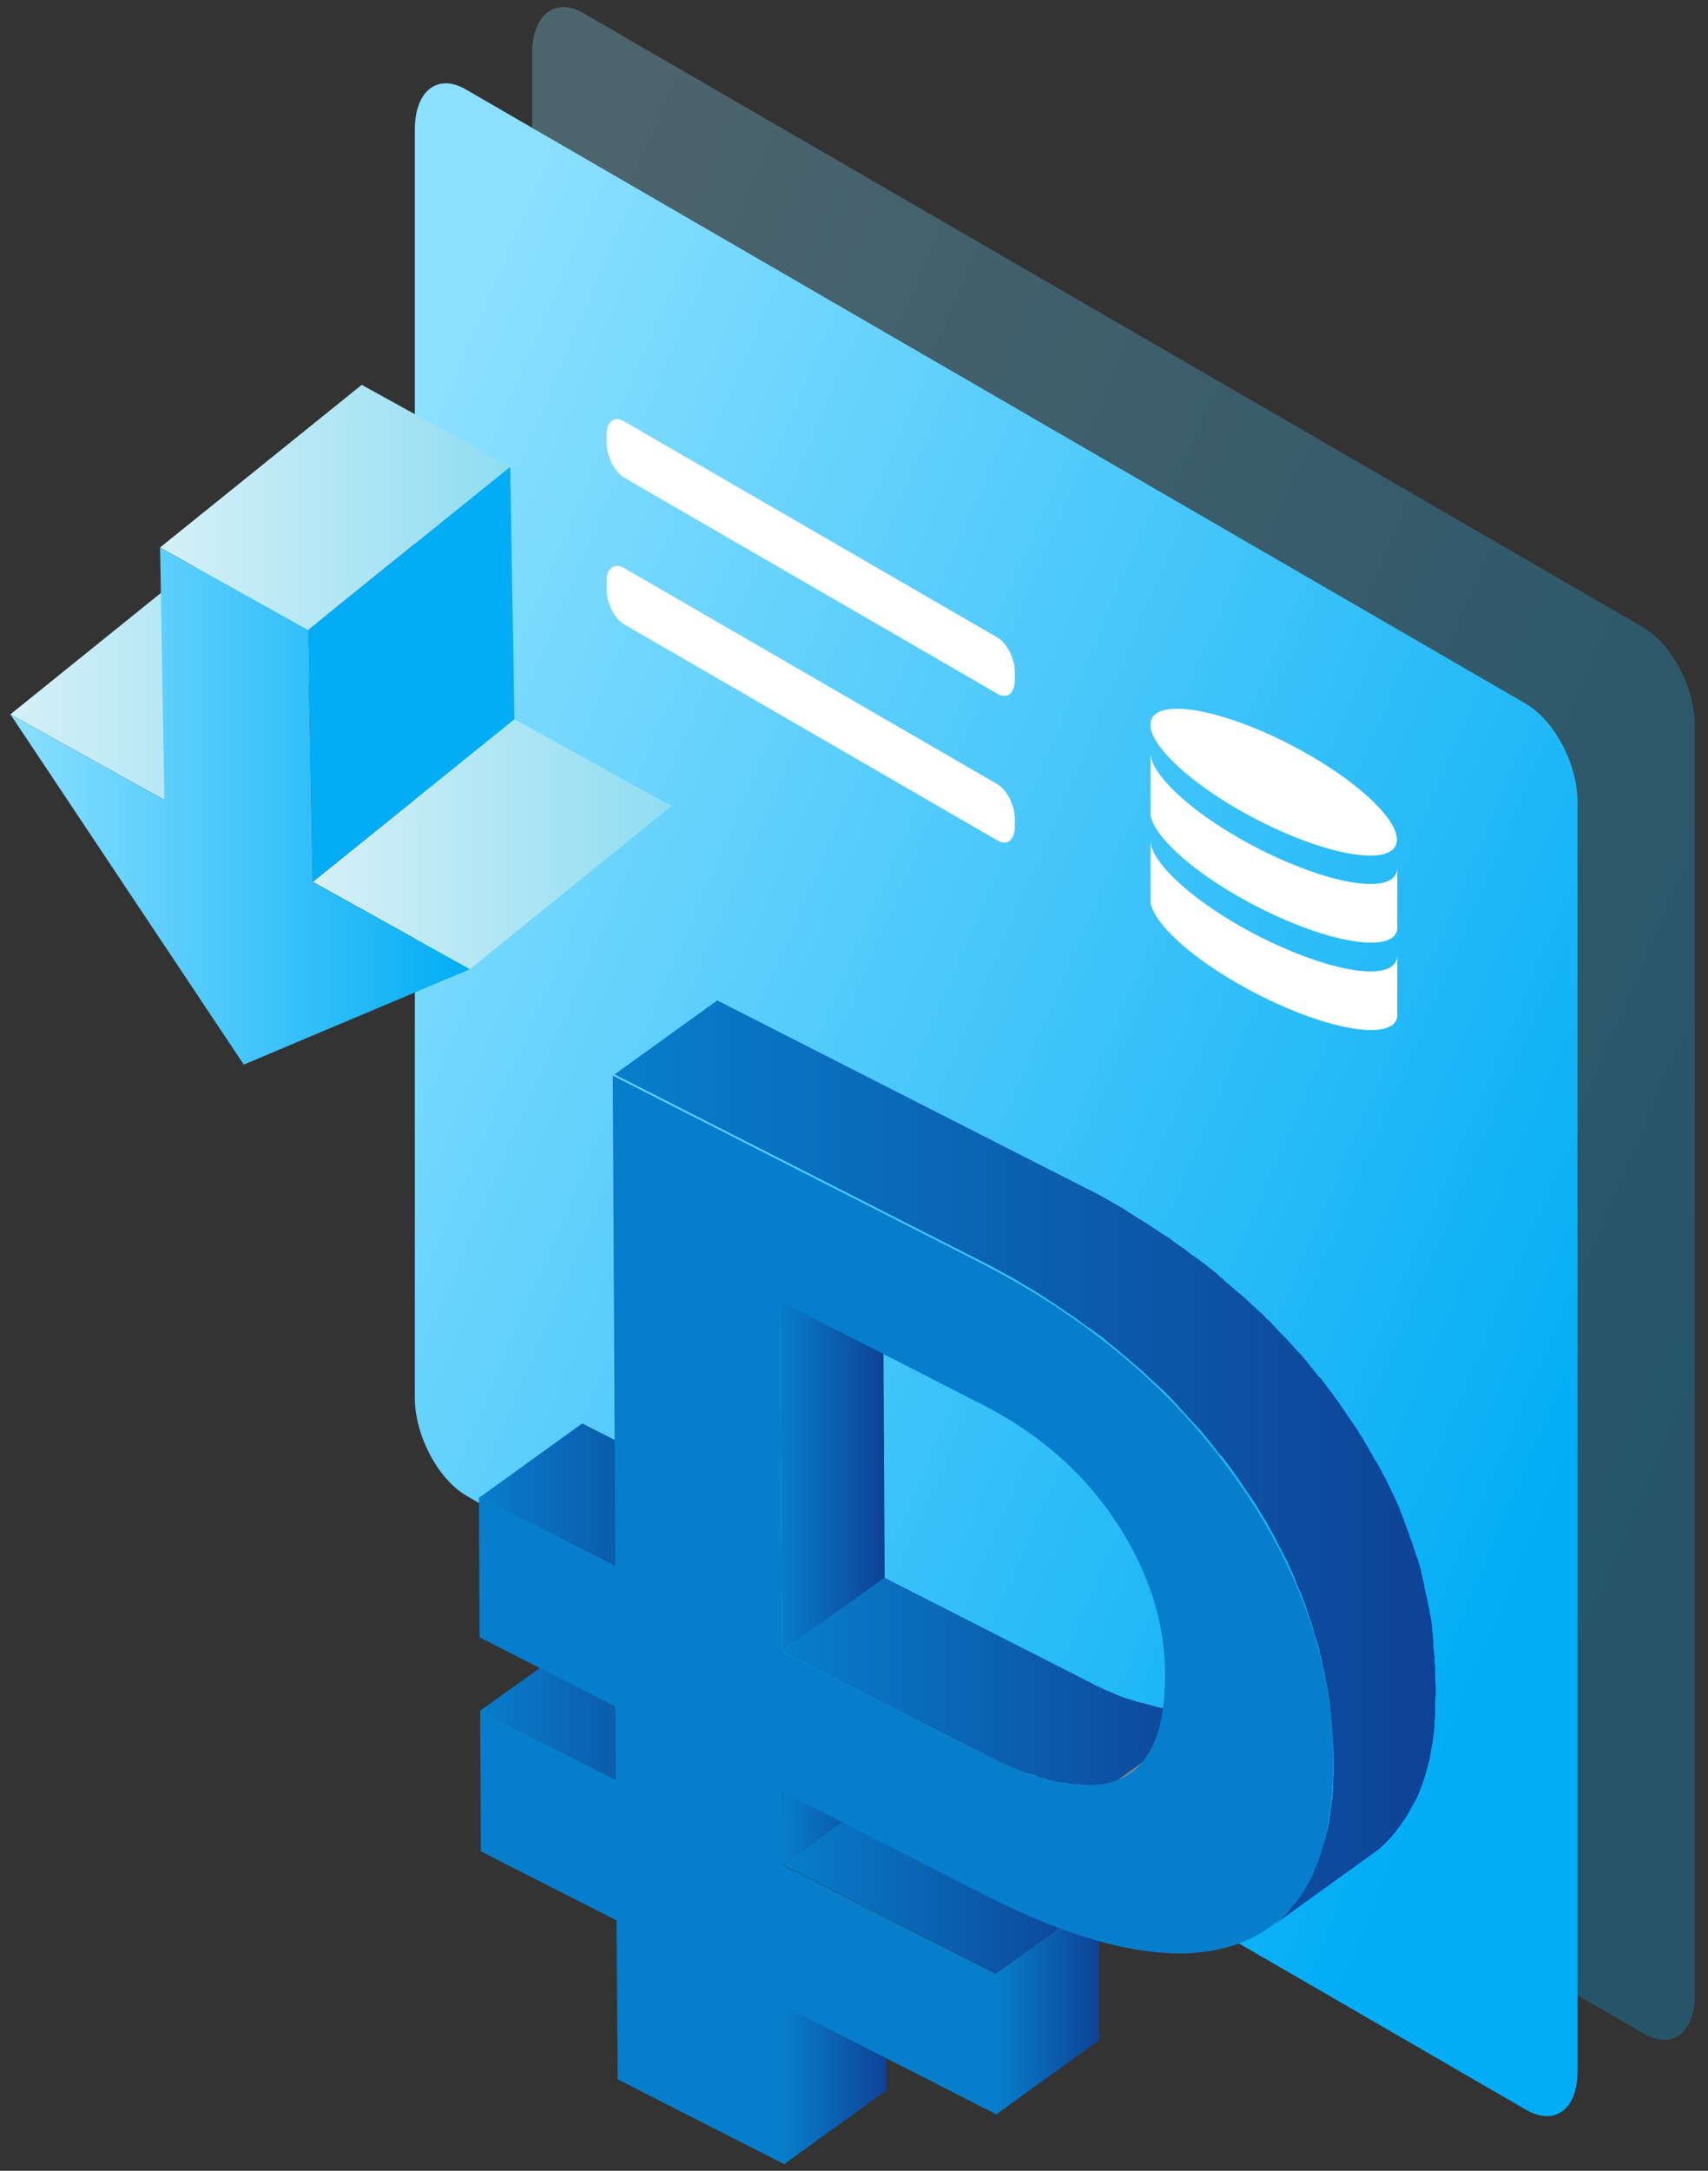 <svg width="111" height="141" viewBox="0 0 111 141" fill="none" xmlns="http://www.w3.org/2000/svg">
<rect x="0" y="0" width="111" height="141" fill="#333333" stroke="none"/>
<path opacity="0.28" fill-rule="evenodd" clip-rule="evenodd" d="M37.919 0.857L106.808 40.761C108.634 41.833 110.143 44.652 110.143 47.113V129.581C110.143 132.043 108.674 133.155 106.808 132.083L37.919 92.179C36.093 91.107 34.584 88.288 34.584 85.826V3.358C34.624 0.936 36.093 -0.215 37.919 0.857Z" fill="url(#paint0_linear)"/>
<path fill-rule="evenodd" clip-rule="evenodd" d="M30.296 5.82L99.184 45.724C101.011 46.796 102.52 49.615 102.52 52.077V134.544C102.52 137.006 101.051 138.118 99.184 137.046L30.296 97.142C28.469 96.07 26.96 93.251 26.96 90.789V8.321C27 5.86 28.469 4.748 30.296 5.82Z" fill="url(#paint1_linear)"/>
<path d="M0.676 46.399L13.779 35.837L23.785 41.356L10.682 51.958L0.676 46.399Z" fill="url(#paint2_linear)"/>
<path d="M20.33 57.278L33.433 46.716L43.637 52.355L30.535 62.956L20.33 57.278Z" fill="url(#paint3_linear)"/>
<path d="M20.013 40.919L33.155 30.318L33.433 46.716L20.331 57.278L20.013 40.919Z" fill="url(#paint4_linear)"/>
<path d="M10.404 35.559L23.507 24.998L33.155 30.318L20.013 40.919L10.404 35.559Z" fill="url(#paint5_linear)"/>
<path d="M20.012 40.919L20.33 57.278L30.534 62.956L15.843 69.15L0.676 46.399L10.682 51.958L10.404 35.559L20.012 40.919Z" fill="url(#paint6_linear)"/>
<path d="M31.208 111.118L37.918 106.314L46.733 110.801L40.023 115.605L31.208 111.118Z" fill="url(#paint7_linear)"/>
<path d="M50.902 130.256L57.573 125.452L57.612 135.775L50.942 140.58L50.902 130.256Z" fill="url(#paint8_linear)"/>
<path d="M31.168 97.261L37.839 92.457L46.653 96.944L39.983 101.748L31.168 97.261Z" fill="url(#paint9_linear)"/>
<path d="M50.862 116.399L57.533 111.595V116.32L50.862 121.124V116.399Z" fill="url(#paint10_linear)"/>
<path d="M64.72 128.192L71.391 123.387L71.43 132.519L64.76 137.324L64.72 128.192Z" fill="url(#paint11_linear)"/>
<path d="M50.862 121.124L57.533 116.32L71.39 123.387L64.719 128.192L50.862 121.124Z" fill="url(#paint12_linear)"/>
<path d="M79.172 110.84C79.013 110.88 78.854 110.92 78.735 110.959C78.695 110.959 78.656 110.999 78.616 110.999C78.497 111.039 78.378 111.039 78.219 111.079C78.179 111.079 78.139 111.079 78.139 111.079C77.981 111.118 77.822 111.118 77.663 111.118C77.504 111.118 77.345 111.118 77.187 111.118H77.147C76.988 111.118 76.829 111.118 76.67 111.079C76.631 111.079 76.551 111.079 76.512 111.079C76.392 111.079 76.273 111.039 76.154 111.039C76.075 111.039 76.035 110.999 75.956 110.999C75.837 110.999 75.757 110.959 75.638 110.959C75.559 110.959 75.479 110.92 75.4 110.92C75.281 110.88 75.201 110.88 75.082 110.84C75.003 110.801 74.884 110.801 74.804 110.761C74.685 110.721 74.606 110.721 74.487 110.682C74.368 110.642 74.288 110.602 74.169 110.602C74.09 110.562 73.97 110.562 73.891 110.523C73.772 110.483 73.613 110.443 73.494 110.404C73.415 110.364 73.335 110.364 73.216 110.324C72.978 110.245 72.74 110.165 72.501 110.046C72.263 109.927 71.985 109.848 71.747 109.729C71.668 109.689 71.588 109.649 71.509 109.61C71.31 109.53 71.072 109.411 70.873 109.292C70.715 109.212 70.556 109.133 70.397 109.054L57.453 102.463L50.822 107.267L63.766 113.858C63.885 113.898 63.965 113.977 64.084 114.017C64.124 114.057 64.163 114.057 64.243 114.096C64.441 114.215 64.679 114.295 64.878 114.414C64.918 114.454 64.997 114.454 65.037 114.493C65.076 114.493 65.076 114.493 65.116 114.533C65.354 114.652 65.632 114.771 65.871 114.851C66.109 114.93 66.347 115.049 66.585 115.129H66.625C66.704 115.168 66.784 115.168 66.863 115.208C66.982 115.248 67.141 115.287 67.26 115.327C67.3 115.327 67.3 115.327 67.34 115.367C67.419 115.406 67.499 115.406 67.578 115.446C67.697 115.486 67.776 115.526 67.895 115.526C67.935 115.526 67.935 115.526 67.975 115.565C68.054 115.605 68.134 115.605 68.213 115.645C68.293 115.684 68.412 115.684 68.491 115.724C68.491 115.724 68.531 115.724 68.57 115.724C68.65 115.764 68.729 115.764 68.809 115.764C68.888 115.764 68.968 115.804 69.047 115.804H69.087C69.166 115.804 69.285 115.843 69.365 115.843C69.444 115.843 69.484 115.883 69.563 115.883C69.563 115.883 69.563 115.883 69.603 115.883C69.722 115.883 69.841 115.923 69.921 115.923C69.96 115.923 70.04 115.923 70.079 115.923C70.238 115.923 70.397 115.962 70.556 115.962C70.715 115.962 70.873 115.962 71.032 115.962C71.191 115.962 71.35 115.923 71.509 115.923C71.548 115.923 71.548 115.923 71.588 115.923C71.707 115.923 71.866 115.883 71.985 115.843H72.025C72.065 115.843 72.065 115.843 72.104 115.804C72.263 115.764 72.422 115.724 72.541 115.684C72.581 115.684 72.581 115.684 72.621 115.645C72.66 115.645 72.7 115.605 72.7 115.605L79.37 110.801C79.291 110.801 79.251 110.84 79.172 110.84Z" fill="url(#paint13_linear)"/>
<path d="M50.704 84.516L57.375 79.711L57.494 102.463L50.823 107.267L50.704 84.516Z" fill="url(#paint14_linear)"/>
<path d="M72.66 115.605L79.33 110.801C79.648 110.682 79.926 110.523 80.164 110.324L73.494 115.129C73.255 115.327 72.978 115.486 72.66 115.605Z" fill="#858585"/>
<path d="M93.267 108.736C93.267 108.657 93.267 108.577 93.267 108.458C93.267 108.299 93.267 108.14 93.227 107.982C93.227 107.862 93.227 107.783 93.227 107.664C93.227 107.545 93.188 107.426 93.188 107.307C93.188 107.148 93.148 107.029 93.148 106.87C93.148 106.79 93.148 106.711 93.148 106.632C93.148 106.473 93.108 106.314 93.108 106.155C93.108 106.036 93.069 105.917 93.069 105.798C93.069 105.758 93.069 105.718 93.069 105.679C93.029 105.361 92.989 105.043 92.91 104.765C92.91 104.726 92.91 104.726 92.91 104.686C92.87 104.408 92.791 104.13 92.751 103.852C92.751 103.813 92.711 103.733 92.711 103.693C92.671 103.574 92.671 103.495 92.632 103.376C92.592 103.217 92.552 103.098 92.552 102.939C92.513 102.82 92.513 102.74 92.473 102.621C92.433 102.502 92.433 102.383 92.394 102.264C92.354 102.185 92.354 102.105 92.354 102.026C92.314 101.827 92.235 101.629 92.195 101.47C92.155 101.391 92.155 101.311 92.116 101.232C92.116 101.192 92.116 101.192 92.076 101.152C91.996 100.874 91.877 100.557 91.798 100.279C91.798 100.239 91.798 100.239 91.758 100.199C91.719 100.12 91.719 100.041 91.679 99.961C91.599 99.763 91.56 99.564 91.48 99.405C91.441 99.326 91.441 99.246 91.401 99.207C91.361 99.088 91.322 98.969 91.282 98.849C91.242 98.73 91.202 98.651 91.163 98.532C91.123 98.413 91.044 98.254 91.004 98.135C90.964 98.016 90.924 97.936 90.885 97.817C90.845 97.777 90.845 97.698 90.805 97.658C90.686 97.38 90.567 97.102 90.408 96.824C90.408 96.824 90.408 96.824 90.408 96.785C90.249 96.507 90.13 96.189 89.972 95.911C89.932 95.871 89.932 95.832 89.892 95.792C89.852 95.673 89.773 95.554 89.733 95.474C89.654 95.316 89.575 95.197 89.495 95.038C89.455 94.958 89.416 94.879 89.336 94.799C89.257 94.641 89.177 94.522 89.098 94.363C89.058 94.283 88.979 94.164 88.939 94.085C88.9 94.005 88.82 93.886 88.78 93.807C88.661 93.608 88.542 93.37 88.383 93.171C88.344 93.092 88.264 92.973 88.225 92.894C88.145 92.775 88.066 92.655 87.986 92.536C87.907 92.457 87.867 92.338 87.788 92.258C87.549 91.941 87.351 91.583 87.113 91.266C86.755 90.749 86.398 90.273 86.001 89.757C85.922 89.638 85.842 89.519 85.723 89.439C85.326 88.963 84.969 88.486 84.572 88.01L84.532 87.97C84.453 87.891 84.373 87.811 84.294 87.732C84.055 87.454 83.817 87.216 83.579 86.938C83.539 86.898 83.5 86.858 83.46 86.819C83.341 86.7 83.261 86.62 83.142 86.501C82.983 86.342 82.825 86.144 82.666 85.985C82.626 85.945 82.586 85.866 82.507 85.826C82.388 85.707 82.269 85.627 82.189 85.508C82.031 85.35 81.872 85.191 81.713 85.072C81.673 85.032 81.633 84.992 81.554 84.913C81.435 84.794 81.316 84.714 81.197 84.595C81.038 84.436 80.879 84.278 80.72 84.158C80.68 84.119 80.641 84.079 80.561 84.039C80.442 83.92 80.323 83.841 80.204 83.722C80.005 83.563 79.847 83.404 79.648 83.245C79.608 83.206 79.529 83.166 79.489 83.086C79.37 83.007 79.251 82.928 79.172 82.808C78.973 82.65 78.775 82.491 78.576 82.332C78.497 82.292 78.457 82.213 78.378 82.173C78.298 82.094 78.179 82.014 78.06 81.935C77.861 81.776 77.623 81.617 77.385 81.459C77.305 81.379 77.226 81.339 77.147 81.26C77.067 81.18 76.988 81.141 76.869 81.061C76.631 80.903 76.392 80.744 76.154 80.545C76.035 80.466 75.956 80.386 75.876 80.347C75.797 80.307 75.717 80.267 75.678 80.228C75.4 80.069 75.162 79.87 74.883 79.711C74.764 79.632 74.645 79.553 74.526 79.473C74.487 79.433 74.447 79.433 74.407 79.394C74.05 79.195 73.692 78.957 73.375 78.758C73.295 78.719 73.216 78.639 73.136 78.6C73.136 78.6 73.097 78.6 73.097 78.56C72.62 78.282 72.184 78.044 71.707 77.766C71.667 77.766 71.667 77.726 71.628 77.726C71.27 77.528 70.913 77.329 70.556 77.17L46.613 64.981L39.943 69.785L63.885 81.975C64.282 82.173 64.679 82.372 65.076 82.61C65.553 82.848 66.029 83.126 66.466 83.404C66.545 83.444 66.665 83.523 66.744 83.563C67.101 83.761 67.459 84 67.776 84.198C67.935 84.317 68.094 84.397 68.253 84.516C68.531 84.675 68.769 84.873 69.047 85.032C69.206 85.151 69.365 85.27 69.563 85.389C69.801 85.548 70.04 85.707 70.278 85.906C70.436 86.025 70.595 86.144 70.794 86.263C71.032 86.422 71.231 86.581 71.469 86.739C71.628 86.858 71.787 86.978 71.945 87.136C72.144 87.295 72.342 87.454 72.541 87.613C72.7 87.732 72.859 87.891 73.017 88.01C73.216 88.169 73.375 88.328 73.573 88.486C73.732 88.645 73.891 88.764 74.089 88.923C74.248 89.082 74.407 89.201 74.566 89.36C74.725 89.519 74.883 89.677 75.082 89.836C75.241 89.995 75.4 90.154 75.558 90.273C75.717 90.432 75.876 90.591 76.035 90.749C76.194 90.908 76.353 91.107 76.511 91.266C76.67 91.424 76.789 91.583 76.948 91.742C77.186 92.02 77.425 92.258 77.663 92.536C77.742 92.616 77.822 92.735 77.941 92.814C78.338 93.291 78.735 93.767 79.092 94.244C79.172 94.363 79.251 94.482 79.37 94.561C79.767 95.038 80.125 95.554 80.482 96.07C80.72 96.388 80.919 96.745 81.157 97.063C81.236 97.142 81.276 97.261 81.356 97.341C81.475 97.539 81.633 97.738 81.752 97.976C81.872 98.174 82.031 98.413 82.15 98.611C82.269 98.81 82.388 99.008 82.467 99.167C82.547 99.326 82.626 99.445 82.706 99.604C82.825 99.842 82.944 100.041 83.063 100.279C83.103 100.398 83.182 100.517 83.222 100.596C83.38 100.914 83.579 101.271 83.738 101.589C83.738 101.589 83.738 101.589 83.738 101.629C83.897 101.946 84.055 102.304 84.175 102.621C84.214 102.74 84.254 102.82 84.294 102.939C84.413 103.177 84.492 103.415 84.611 103.654C84.651 103.773 84.691 103.892 84.73 104.011C84.85 104.289 84.929 104.527 85.008 104.805C85.048 104.885 85.048 104.964 85.088 105.043C85.207 105.401 85.326 105.718 85.405 106.076C85.445 106.155 85.445 106.235 85.485 106.314C85.564 106.592 85.644 106.83 85.723 107.108C85.763 107.227 85.763 107.346 85.802 107.465C85.882 107.704 85.922 107.942 85.961 108.22C86.001 108.339 86.001 108.418 86.041 108.537C86.12 108.855 86.16 109.212 86.239 109.53V109.57C86.319 109.927 86.358 110.285 86.398 110.602C86.398 110.721 86.438 110.84 86.438 110.959C86.478 111.198 86.478 111.436 86.517 111.674C86.517 111.833 86.557 111.952 86.557 112.111C86.557 112.349 86.597 112.548 86.597 112.786C86.597 112.945 86.597 113.104 86.636 113.262C86.636 113.58 86.676 113.898 86.676 114.215C86.676 114.454 86.676 114.652 86.676 114.89C86.676 115.129 86.676 115.367 86.636 115.565C86.636 115.684 86.636 115.804 86.636 115.962C86.636 116.201 86.597 116.439 86.597 116.637C86.597 116.756 86.597 116.836 86.557 116.955C86.517 117.273 86.478 117.59 86.438 117.908V117.948C86.398 118.226 86.358 118.504 86.279 118.781C86.279 118.861 86.239 118.98 86.2 119.059C86.16 119.258 86.12 119.456 86.041 119.655C86.001 119.734 86.001 119.853 85.961 119.933C85.882 120.131 85.842 120.37 85.763 120.568C85.723 120.648 85.723 120.727 85.683 120.806C85.564 121.084 85.445 121.402 85.326 121.68C85.286 121.799 85.207 121.918 85.167 122.037C85.127 122.117 85.088 122.196 85.048 122.236C84.969 122.395 84.889 122.514 84.81 122.673C84.77 122.712 84.77 122.752 84.73 122.792C84.73 122.831 84.691 122.831 84.691 122.871C84.572 123.07 84.453 123.228 84.294 123.427C84.254 123.506 84.214 123.546 84.135 123.625C84.016 123.745 83.936 123.903 83.817 124.023C83.778 124.102 83.698 124.142 83.658 124.221C83.539 124.34 83.42 124.459 83.301 124.578C83.261 124.618 83.182 124.698 83.142 124.737C82.944 124.896 82.785 125.055 82.586 125.174L89.257 120.37C89.455 120.211 89.654 120.092 89.813 119.933C89.852 119.893 89.932 119.814 89.972 119.774C90.091 119.655 90.21 119.536 90.329 119.417C90.369 119.337 90.448 119.298 90.488 119.218C90.607 119.099 90.726 118.98 90.805 118.821C90.845 118.742 90.924 118.702 90.964 118.623C91.083 118.464 91.202 118.265 91.361 118.067C91.361 118.027 91.401 118.027 91.401 117.987C91.441 117.948 91.441 117.908 91.48 117.868C91.56 117.709 91.639 117.59 91.719 117.431C91.758 117.352 91.798 117.273 91.838 117.233C91.877 117.114 91.957 117.034 91.996 116.915C91.996 116.915 91.996 116.876 92.036 116.876C92.155 116.598 92.274 116.32 92.394 116.002C92.394 115.962 92.394 115.962 92.433 115.923C92.433 115.883 92.473 115.804 92.473 115.764C92.552 115.565 92.592 115.367 92.671 115.129C92.671 115.089 92.711 115.049 92.711 114.97C92.711 114.93 92.751 114.89 92.751 114.851C92.791 114.652 92.87 114.454 92.91 114.255C92.91 114.176 92.949 114.136 92.949 114.057C92.949 114.017 92.949 114.017 92.949 113.977C92.989 113.699 93.069 113.421 93.108 113.143V113.104C93.148 112.786 93.188 112.468 93.227 112.151C93.227 112.111 93.227 112.111 93.227 112.071C93.227 111.992 93.227 111.912 93.227 111.833C93.267 111.595 93.267 111.357 93.267 111.158C93.267 111.118 93.267 111.079 93.267 111.039C93.267 110.959 93.267 110.88 93.267 110.801C93.267 110.562 93.267 110.324 93.307 110.126C93.307 110.046 93.307 109.967 93.307 109.927C93.307 109.768 93.307 109.649 93.307 109.49C93.267 109.173 93.267 108.974 93.267 108.736Z" fill="url(#paint15_linear)"/>
<path d="M80.364 96.11C84.493 101.946 86.597 107.982 86.637 114.215C86.677 120.568 84.731 124.499 80.8 126.127C76.909 127.715 71.43 126.802 64.442 123.308L50.862 116.399L50.902 121.164L64.759 128.231L64.799 137.364L50.942 130.296L50.982 140.58L40.142 135.061L40.063 124.737L31.248 120.251L31.208 111.118L40.023 115.605L39.983 110.84L31.169 106.354L31.129 97.222L39.983 101.748L39.824 69.865L63.767 82.054C70.675 85.588 76.234 90.273 80.364 96.11ZM72.661 115.605C74.725 114.771 75.718 112.508 75.718 108.776C75.718 105.44 74.686 102.185 72.661 99.048C70.636 95.911 67.856 93.37 64.283 91.464L50.704 84.516L50.823 107.267L63.767 113.858C67.658 115.843 70.636 116.439 72.661 115.605Z" fill="url(#paint16_linear)"/>
<path d="M90.689 54.95C91.371 53.649 88.38 50.738 84.009 48.449C79.638 46.16 75.542 45.36 74.861 46.661C74.179 47.963 77.17 50.874 81.541 53.163C85.912 55.451 90.008 56.252 90.689 54.95Z" fill="white"/>
<path d="M82.786 55.61C78.339 53.546 74.766 50.528 74.766 48.9V52.91C75.004 54.578 78.498 57.437 82.786 59.422C87.074 61.407 90.568 61.804 90.807 60.375V56.365C90.807 58.032 87.233 57.675 82.786 55.61Z" fill="white"/>
<path d="M82.786 61.288C78.339 59.224 74.766 56.206 74.766 54.578V58.588C75.004 60.256 78.498 63.115 82.786 65.1C87.074 67.085 90.568 67.482 90.807 66.053V62.043C90.807 63.71 87.233 63.353 82.786 61.288Z" fill="white"/>
<path fill-rule="evenodd" clip-rule="evenodd" d="M40.579 27.38L64.799 41.396C65.434 41.753 65.951 42.785 65.951 43.619V44.175C65.951 45.049 65.434 45.446 64.799 45.049L40.579 31.033C39.944 30.675 39.428 29.643 39.428 28.809V28.253C39.388 27.38 39.944 26.983 40.579 27.38Z" fill="white"/>
<path fill-rule="evenodd" clip-rule="evenodd" d="M40.579 36.909L64.799 50.925C65.434 51.282 65.951 52.315 65.951 53.149V53.705C65.951 54.578 65.434 54.975 64.799 54.578L40.579 40.562C39.944 40.205 39.428 39.172 39.428 38.339V37.783C39.388 36.909 39.944 36.512 40.579 36.909Z" fill="white"/>
<defs>
<linearGradient id="paint0_linear" x1="32.333" y1="28.915" x2="120.215" y2="66.585" gradientUnits="userSpaceOnUse">
<stop stop-color="#8BE0FF"/>
<stop offset="1" stop-color="#02ADF5"/>
</linearGradient>
<linearGradient id="paint1_linear" x1="24.704" y1="33.868" x2="112.585" y2="71.535" gradientUnits="userSpaceOnUse">
<stop stop-color="#8BE0FF"/>
<stop offset="1" stop-color="#02ADF5"/>
</linearGradient>
<linearGradient id="paint2_linear" x1="0.676" y1="43.883" x2="23.8" y2="43.883" gradientUnits="userSpaceOnUse">
<stop stop-color="#D5F0F7"/>
<stop offset="1" stop-color="#8FDDF2"/>
</linearGradient>
<linearGradient id="paint3_linear" x1="20.311" y1="54.823" x2="43.64" y2="54.823" gradientUnits="userSpaceOnUse">
<stop stop-color="#D5F0F7"/>
<stop offset="1" stop-color="#8FDDF2"/>
</linearGradient>
<linearGradient id="paint4_linear" x1="-59.858" y1="43.806" x2="2.785" y2="43.806" gradientUnits="userSpaceOnUse">
<stop stop-color="#8BE0FF"/>
<stop offset="1" stop-color="#02ADF5"/>
</linearGradient>
<linearGradient id="paint5_linear" x1="10.388" y1="32.949" x2="33.142" y2="32.949" gradientUnits="userSpaceOnUse">
<stop stop-color="#D5F0F7"/>
<stop offset="1" stop-color="#8FDDF2"/>
</linearGradient>
<linearGradient id="paint6_linear" x1="0.676" y1="52.356" x2="30.518" y2="52.356" gradientUnits="userSpaceOnUse">
<stop stop-color="#8BE0FF"/>
<stop offset="1" stop-color="#02ADF5"/>
</linearGradient>
<linearGradient id="paint7_linear" x1="31.226" y1="110.974" x2="46.714" y2="110.974" gradientUnits="userSpaceOnUse">
<stop stop-color="#077ECB"/>
<stop offset="1" stop-color="#0E4296"/>
</linearGradient>
<linearGradient id="paint8_linear" x1="50.912" y1="133.018" x2="57.632" y2="133.018" gradientUnits="userSpaceOnUse">
<stop stop-color="#077ECB"/>
<stop offset="1" stop-color="#0E4296"/>
</linearGradient>
<linearGradient id="paint9_linear" x1="31.166" y1="97.097" x2="46.654" y2="97.097" gradientUnits="userSpaceOnUse">
<stop stop-color="#077ECB"/>
<stop offset="1" stop-color="#0E4296"/>
</linearGradient>
<linearGradient id="paint10_linear" x1="50.851" y1="116.366" x2="57.546" y2="116.366" gradientUnits="userSpaceOnUse">
<stop stop-color="#077ECB"/>
<stop offset="1" stop-color="#0E4296"/>
</linearGradient>
<linearGradient id="paint11_linear" x1="64.715" y1="130.357" x2="71.429" y2="130.357" gradientUnits="userSpaceOnUse">
<stop stop-color="#077ECB"/>
<stop offset="1" stop-color="#0E4296"/>
</linearGradient>
<linearGradient id="paint12_linear" x1="50.872" y1="122.265" x2="71.389" y2="122.265" gradientUnits="userSpaceOnUse">
<stop stop-color="#077ECB"/>
<stop offset="1" stop-color="#0E4296"/>
</linearGradient>
<linearGradient id="paint13_linear" x1="50.811" y1="109.208" x2="79.353" y2="109.208" gradientUnits="userSpaceOnUse">
<stop stop-color="#077ECB"/>
<stop offset="1" stop-color="#0E4296"/>
</linearGradient>
<linearGradient id="paint14_linear" x1="50.712" y1="93.491" x2="57.486" y2="93.491" gradientUnits="userSpaceOnUse">
<stop stop-color="#077ECB"/>
<stop offset="1" stop-color="#0E4296"/>
</linearGradient>
<linearGradient id="paint15_linear" x1="39.84" y1="95.12" x2="93.287" y2="95.12" gradientUnits="userSpaceOnUse">
<stop stop-color="#077ECB"/>
<stop offset="1" stop-color="#0E4296"/>
</linearGradient>
<linearGradient id="paint16_linear" x1="20.621" y1="82.424" x2="-22.435" y2="47.489" gradientUnits="userSpaceOnUse">
<stop stop-color="#077ECB"/>
<stop offset="1" stop-color="#0E4296"/>
</linearGradient>
</defs>
</svg>
